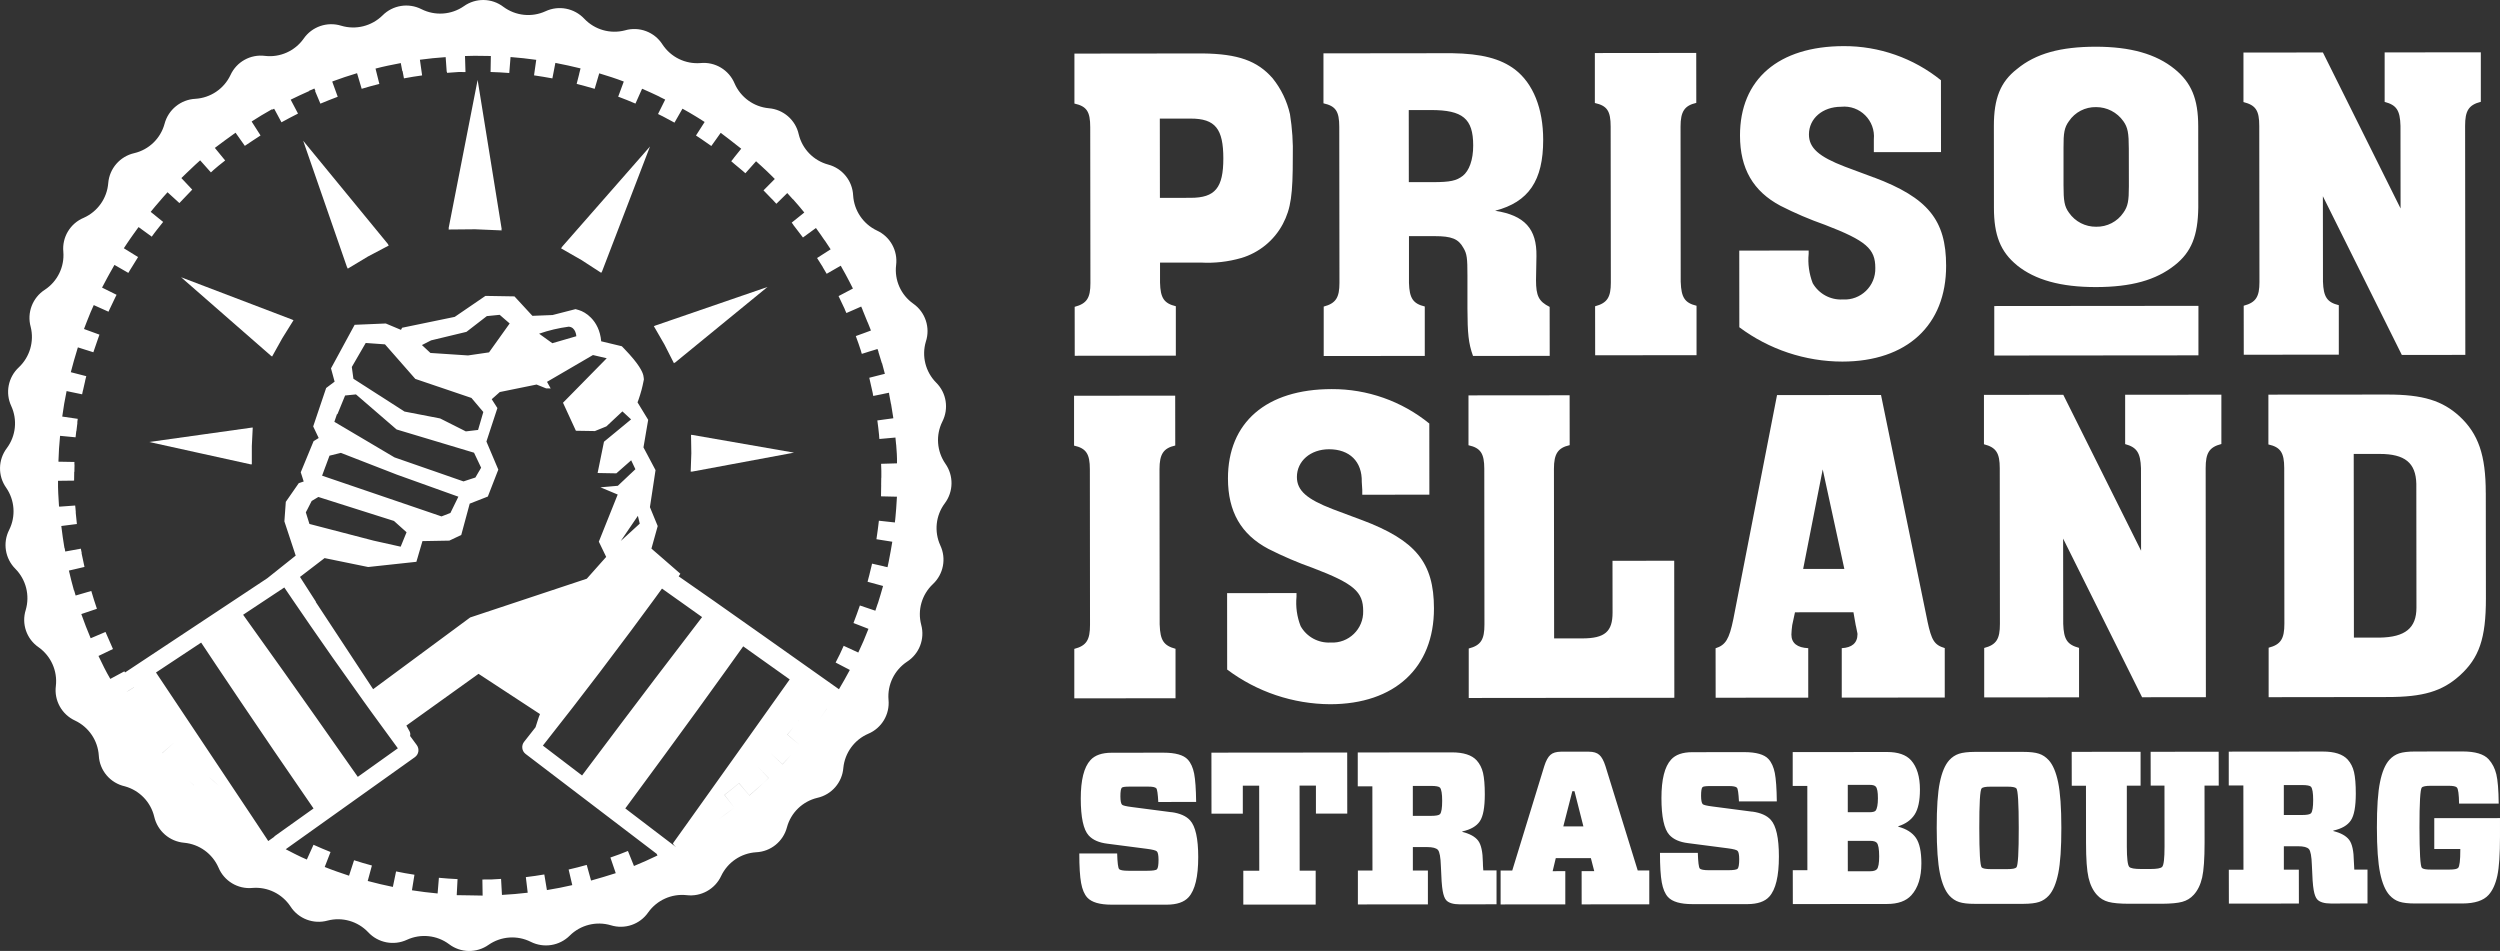<?xml version="1.0" encoding="UTF-8"?><svg id="Calque_1" xmlns="http://www.w3.org/2000/svg" viewBox="0 0 816.25 310.49"><rect x="0" y="0" width="816.25" height="310.49" fill="#333333" stroke="none"/><defs><style>.cls-1{fill:#fff;stroke-width:0px;}</style></defs><path class="cls-1" d="m382.49,265.19l-12.94-1.69c-1.89-.24-2.97-.5-3.22-.78-.34-.38-.51-1.28-.52-2.7,0-1.56.15-2.51.46-2.83.21-.24,1.04-.36,2.51-.36h6.05c1.46-.02,2.36.18,2.7.55.3.34.51,1.82.65,4.47l12.36-.02c-.05-4.21-.27-7.28-.65-9.25-.39-1.95-1.07-3.48-2.07-4.57-1.37-1.51-4.04-2.26-7.98-2.26l-16.88.02c-3.17,0-5.49.81-6.94,2.42-2.11,2.31-3.15,6.49-3.15,12.54,0,6.14.87,10.17,2.59,12.05,1.34,1.47,3.37,2.36,6.12,2.69l12.94,1.68c1.85.24,2.92.52,3.22.85.34.37.51,1.28.52,2.7,0,1.69-.17,2.74-.51,3.11-.3.33-1.35.5-3.16.5h-6.17c-1.67,0-2.68-.18-3.03-.56-.34-.37-.55-2.07-.64-5.1h-12.36c0,4.32.2,7.53.59,9.65.39,2.13,1.06,3.7,2.01,4.75,1.42,1.56,4.08,2.33,7.98,2.33h18.02c3.26-.02,5.63-.82,7.09-2.44,2.09-2.31,3.15-6.69,3.14-13.11,0-6.05-.9-10.04-2.65-11.97-1.28-1.42-3.31-2.31-6.05-2.69Zm13.04-19.44l.02,19.92h10.23s0-9.16,0-9.16h5.34s.03,27.78.03,27.78h-5.21s0,11.07,0,11.07l23.63-.02v-11.06s-5.23,0-5.23,0l-.03-27.78h5.34s0,9.14,0,9.14h10.23s-.02-19.94-.02-19.94l-44.36.04Zm88.77,38.47c-.1-1.13-.13-2.03-.14-2.69-.05-3.4-.56-5.76-1.55-7.06-.99-1.3-2.71-2.25-5.16-2.86v-.15c2.75-.61,4.66-1.72,5.73-3.34,1.08-1.61,1.6-4.51,1.61-8.72,0-3.07-.2-5.43-.58-7.05-.39-1.64-1.08-2.98-2.07-4.08-1.59-1.75-4.3-2.62-8.11-2.62l-30.72.03v11.05s4.77,0,4.77,0l.03,27.51h-4.76s0,11.06,0,11.06l22.86-.02v-11.06s-4.91,0-4.91,0v-7.65h4.63c1.81,0,2.98.31,3.55.92.55.61.88,2.38.97,5.31.13,3.93.32,6.61.59,8.08.26,1.46.64,2.48,1.15,3.04.82.9,2.3,1.34,4.45,1.35l11.98-.02v-11.06s-4.32,0-4.32,0Zm-14.13-18.41c-.34.38-1.33.57-2.96.57h-5.92s0-9.78,0-9.78h5.92c1.63,0,2.61.19,2.95.56.47.57.71,2.01.71,4.32,0,2.32-.23,3.76-.7,4.33Zm64.54,18.37l-10.54-34.08c-.56-1.74-1.22-2.96-2-3.64-.77-.69-1.91-1.03-3.41-1.03h-9.14c-1.5.02-2.65.35-3.42,1.05-.77.69-1.43,1.9-1.99,3.65l-10.46,34.1h-3.8s0,11.07,0,11.07l21.12-.02v-10.85s-4.13.01-4.13.01l1.02-4.26h11.46s1.1,4.25,1.1,4.25h-4.12s.01,10.85.01,10.85l22.08-.02v-11.06s-3.8,0-3.8,0Zm-24.29-14.36l2.95-11.49h.7s2.91,11.49,2.91,11.49h-6.56Zm258.26,14.12c-.08-1.13-.13-2.03-.14-2.69-.05-3.4-.56-5.76-1.55-7.05-.99-1.3-2.71-2.25-5.16-2.86v-.15c2.75-.61,4.66-1.72,5.73-3.34,1.08-1.61,1.6-4.51,1.61-8.72,0-3.07-.2-5.43-.58-7.05-.39-1.64-1.08-2.98-2.07-4.08-1.59-1.75-4.3-2.62-8.11-2.62l-30.72.03v11.05s4.77,0,4.77,0l.03,27.51h-4.78s.02,11.06.02,11.06l22.86-.02-.02-11.06h-4.89s0-7.65,0-7.65h4.63c1.81,0,2.98.31,3.55.92.55.61.88,2.38.97,5.31.13,3.93.32,6.62.59,8.08.25,1.46.64,2.48,1.15,3.04.82.9,2.3,1.34,4.45,1.35l11.97-.02v-11.06s-4.32,0-4.32,0Zm-14.13-18.41c-.34.38-1.32.57-2.96.57h-5.92s0-9.78,0-9.78h5.92c1.63,0,2.61.19,2.95.56.47.57.71,2.01.71,4.32,0,2.32-.23,3.76-.7,4.33Zm61.68,1.58l-21.44.02v10.06s8.5,0,8.5,0v.35c0,3.35-.23,5.29-.7,5.82-.34.38-1.31.56-2.89.56h-5.99c-1.63.01-2.62-.18-2.97-.56-.51-.57-.77-4.95-.78-13.19-.01-8.12.25-12.47.76-13.04.34-.38,1.33-.57,2.96-.57h5.66c1.55-.01,2.5.18,2.84.56.43.48.66,2.22.71,5.25h12.94c-.05-4.45-.31-7.64-.78-9.59-.47-1.93-1.31-3.56-2.51-4.88-1.55-1.7-4.38-2.54-8.5-2.55l-15.52.02c-2.27,0-4.01.21-5.21.61s-2.26,1.1-3.16,2.09c-1.37,1.51-2.4,3.94-3.07,7.27-.69,3.34-1.03,8.29-1.02,14.85,0,6.57.36,11.52,1.05,14.86.69,3.33,1.72,5.75,3.09,7.25.91,1,1.96,1.7,3.15,2.09,1.21.41,2.94.6,5.22.6h15.45c4-.02,6.84-.94,8.5-2.79,1.33-1.47,2.28-3.57,2.87-6.31.58-2.75.86-6.99.86-12.76v-6.03Zm-91.84-21.67l-22.21.02.02,11.05h4.5s.02,19.92.02,19.92c0,3.82-.25,6.02-.77,6.59-.43.48-1.71.71-3.86.71h-3.03c-2.15,0-3.44-.23-3.86-.7-.52-.57-.78-2.76-.79-6.59v-19.92s4.49,0,4.49,0v-11.06s-22.49.02-22.49.02l.02,11.06h4.64s.02,18.63.02,18.63c0,5.25.27,9.05.81,11.38.54,2.33,1.46,4.21,2.75,5.63,1.03,1.14,2.29,1.9,3.8,2.3,1.5.4,3.71.59,6.64.6h10.75c2.92-.02,5.13-.21,6.63-.62,1.51-.41,2.77-1.17,3.8-2.32,1.29-1.41,2.2-3.29,2.74-5.64.52-2.33.79-6.12.79-11.37l-.02-18.64h4.64s-.02-11.06-.02-11.06Zm-152.31,19.57l-12.94-1.69c-1.89-.24-2.97-.5-3.22-.78-.34-.38-.51-1.28-.52-2.7,0-1.56.15-2.51.46-2.83.21-.24,1.04-.36,2.51-.36h6.05c1.46-.02,2.36.18,2.7.55.3.34.51,1.82.65,4.47l12.36-.02c-.05-4.21-.27-7.28-.65-9.25-.39-1.95-1.07-3.48-2.07-4.57-1.37-1.51-4.04-2.26-7.98-2.26l-16.88.02c-3.17,0-5.49.81-6.94,2.42-2.11,2.31-3.15,6.49-3.15,12.54,0,6.14.87,10.17,2.59,12.05,1.34,1.47,3.37,2.36,6.12,2.69l12.94,1.68c1.85.24,2.92.52,3.22.85.34.37.51,1.28.52,2.7,0,1.69-.17,2.74-.51,3.11-.3.33-1.35.5-3.16.5h-6.17c-1.67,0-2.68-.18-3.03-.56-.34-.37-.55-2.07-.64-5.1h-12.36c0,4.32.2,7.53.59,9.65.39,2.13,1.06,3.7,2.01,4.75,1.42,1.56,4.08,2.33,7.98,2.33h18.02c3.26-.02,5.63-.82,7.09-2.44,2.09-2.31,3.15-6.69,3.14-13.11,0-6.05-.9-10.04-2.65-11.97-1.28-1.42-3.31-2.31-6.05-2.69Zm47.71,4.91v-.15c2.4-.76,4.18-2.03,5.34-3.82,1.16-1.8,1.73-4.52,1.73-8.16,0-4.21-.97-7.39-2.91-9.57-1.64-1.79-4.23-2.69-7.79-2.69l-30.84.03v11.05s4.77,0,4.77,0l.02,27.51h-4.77s.02,11.06.02,11.06l30.77-.03c3.57,0,6.2-.95,7.92-2.84,2.19-2.41,3.28-5.89,3.28-10.42,0-3.83-.6-6.6-1.78-8.32-1.19-1.72-3.11-2.94-5.76-3.65Zm-16.5-13.66h7.15c.98-.01,1.64.18,1.99.56.48.51.72,1.79.71,3.83,0,2.02-.26,3.37-.76,4.04-.3.33-.95.49-1.93.5h-7.15s0-8.92,0-8.92Zm9.49,27.56c-.39.42-1.1.63-2.13.64h-7.34s-.01-9.92-.01-9.92h7.35c1.02,0,1.73.21,2.12.63.51.57.77,2.03.78,4.4,0,2.26-.25,3.69-.77,4.26Zm56.11-35.64c-.91-1-1.96-1.7-3.15-2.09-1.21-.41-2.94-.6-5.22-.6h-15.72c-2.27.01-4.01.22-5.21.62-1.2.4-2.26,1.1-3.16,2.09-1.37,1.51-2.4,3.94-3.08,7.27-.69,3.34-1.02,8.29-1.01,14.85,0,6.57.36,11.53,1.05,14.85.69,3.33,1.72,5.75,3.09,7.26.91.99,1.96,1.69,3.15,2.08,1.21.41,2.94.61,5.22.6h15.72c2.27-.01,4.01-.22,5.21-.62,1.2-.4,2.26-1.1,3.16-2.09,1.37-1.51,2.4-3.94,3.08-7.27.68-3.34,1.02-8.29,1.01-14.85,0-6.57-.36-11.52-1.05-14.86-.69-3.33-1.72-5.75-3.09-7.25Zm-10.53,35.02c-.34.38-1.33.57-2.96.57h-5.41c-1.63,0-2.62-.19-2.97-.56-.51-.57-.78-4.86-.78-12.9-.01-8.03.24-12.33.76-12.9.34-.38,1.33-.57,2.96-.56h5.41c1.63-.02,2.61.18,2.97.55.51.57.78,4.86.78,12.9.01,8.03-.24,12.33-.76,12.9Z"/><path class="cls-1" d="m405.22,84.26c5.85-1.74,10.77-5.73,13.63-11.13,2.65-5.05,3.26-9.62,3.25-21.92.13-4.66-.19-9.31-.92-13.92-.96-4.28-2.9-8.28-5.64-11.7-5.02-5.78-11.41-7.99-22.8-8.14l-41.94.05v16.31c3.98.9,5.16,2.56,5.16,7.71l.06,50.93c0,4.76-1.12,6.67-5.14,7.73l.02,15.98,33.01-.03v-16.14c-3.85-.93-5.04-2.69-5.16-7.71v-6.53s13.31-.02,13.31-.02c4.45.25,8.9-.25,13.17-1.48Zm-26.51-19.66l-.03-25.88h10.05c8.11-.02,10.68,3.4,10.69,13,0,9.61-2.67,12.86-10.66,12.87l-10.05.02Zm65.91,105.19l-9.47-3.55c-8.46-3.26-11.71-6.06-11.71-10.51,0-5.17,4.41-9.04,10.49-9.05,6.69,0,10.84,3.99,10.69,10.67l.16,2.57v1.61s21.91-.02,21.91-.02l-.02-23.23c-9-7.32-20.26-11.29-31.88-11.24-21.31.02-33.89,10.86-33.86,29.21.01,10.84,4.3,18.25,13.19,22.96,4.7,2.38,9.54,4.46,14.51,6.22,13.49,5.14,16.45,7.82,16.45,14.05.17,5.89-4.76,10.66-10.64,10.31-4.02.21-7.81-1.85-9.78-5.35-1.2-3.05-1.66-6.35-1.35-9.62v-1.18s-22.66.02-22.66.02l.02,24.95c9.71,7.28,21.5,11.25,33.64,11.32,21.05-.03,33.9-11.89,33.88-31.29-.02-14.98-5.94-22.23-23.57-28.86Zm-65.99,34.2l-.05-50.81c0-4.91,1.28-6.85,5.14-7.72l-.02-16.28-33.02.03v16.28c3.95.88,5.16,2.7,5.16,7.71l.05,50.81c.01,4.89-1.14,6.82-5.13,7.85v16.15s33.05-.03,33.05-.03v-16.15c-3.82-1.03-5.01-2.71-5.17-7.85Zm279.96-117.33c5.9,4.72,14.21,7.08,25.74,7.07,11.53-.02,19.54-2.24,25.72-7.13,5.48-4.31,7.56-9.66,7.69-18.82l-.02-26.62c-.01-8.9-2.26-14.23-7.74-18.65-6.02-4.88-14.36-7.26-25.73-7.26-11.36.02-19.52,2.16-25.72,7.3-5.34,4.15-7.55,9.49-7.53,18.66l.02,26.63c0,8.88,2.09,14.36,7.58,18.81Zm16.91-47.08c1.97-2.95,5.31-4.68,8.87-4.61,3.54-.01,6.86,1.7,8.9,4.59,1.47,2.06,1.78,3.89,1.79,9.03l.02,12.25c0,4.73-.31,6.52-1.79,8.6-1.98,2.94-5.34,4.66-8.88,4.59-3.54.05-6.86-1.66-8.88-4.57-1.51-2.07-1.79-3.88-1.79-9.02v-12.13c-.03-4.89.26-6.66,1.75-8.72Zm-24.36,76.5l66.65-.06v-16.16s-66.66.06-66.66.06v16.16Zm-145.16.11l-.02-15.99c-3.55-1.78-4.45-3.58-4.45-8.73l.14-7.84c.15-8.9-3.85-13.33-13.5-14.82,10.97-2.86,15.71-9.83,15.7-23.17,0-10.21-3.27-18.37-9.2-22.94-4.73-3.58-10.96-5.18-20.58-5.33l-41.96.05v16.31c3.98.9,5.16,2.56,5.16,7.71l.06,50.93c0,4.76-1.15,6.67-5.14,7.73v16.14s33-.03,33-.03v-16.14c-3.82-.92-5.02-2.7-5.16-7.71v-15.26s8.42,0,8.42,0c5.48,0,7.72.88,9.34,3.82,1.18,1.93,1.33,3.43,1.33,9.06v10.81c.03,8.02.32,11.29,1.82,15.43l25.05-.03Zm-28.38-58.78c-2.05,1.61-4.15,2.06-9.76,2.06h-7.86s-.02-23.54-.02-23.54h7.24c10.37-.01,13.79,2.79,13.8,11.53.02,4.8-1.35,8.32-3.4,9.96Zm48.88,125.69l.02,16.89c.01,6.23-2.5,8.44-9.9,8.45h-9.18s-.06-55.38-.06-55.38c0-4.91,1.31-6.85,5.14-7.72l-.02-16.28-33.02.03v16.28c3.97.88,5.16,2.7,5.16,7.71l.05,50.81c.01,4.89-1.13,6.82-5.13,7.85v16.15s67.13-.07,67.13-.07l-.04-44.74-20.14.02Zm237.13-83.46c-3.81-.93-5-2.7-5.16-7.71l-.03-27.86,25.78,51.82,20.73-.02-.07-74.79c-.01-4.89,1.16-6.83,5.13-7.84v-16.16s-31.4.03-31.4.03v16.16c3.85,1.02,5.03,2.69,5.17,7.83l.03,26.96-25.36-50.93-25.94.03v16.16c3.98,1.02,5.17,2.69,5.16,7.84l.06,50.93c0,4.76-1.12,6.67-5.14,7.73l.02,16,31.03-.03v-16.14Zm47.99,61.27c0-12.3-2.39-19.27-8.61-25.03-5.54-5.03-11.85-7.08-23.55-7.06l-38.81.03v16.26c3.97.88,5.16,2.7,5.17,7.7l.05,50.82c0,4.89-1.14,6.82-5.14,7.85v16.15s38.84-.05,38.84-.05c11.55,0,17.79-1.84,23.53-6.99,6.38-5.76,8.58-12.14,8.57-25.2l-.04-34.49Zm-34.6,47.27h-8.45s-.06-59.97-.06-59.97h8.45c8.28-.01,11.83,2.94,11.99,9.76l.04,40.44c0,6.66-3.69,9.63-11.97,9.77Zm-83.14-79.29v16.11c3.82,1.03,5,2.84,5.17,7.85l.03,26.96-25.4-50.91-25.9.03v16.12c3.98,1.02,5.16,2.84,5.16,7.85l.05,50.81c.01,4.89-1.14,6.82-5.13,7.85v16.15s30.97-.03,30.97-.03v-16.15c-3.82-1.03-5.01-2.71-5.17-7.85l-.03-27.83,25.78,51.8,20.83-.02-.07-74.8c0-4.89,1.13-6.83,5.13-7.86v-16.11s-31.42.03-31.42.03Zm-145.11-36.76l-.05-50.81c0-4.9,1.28-6.84,5.14-7.73l-.02-16.31-33.1.04v16.31c3.98.9,5.16,2.56,5.16,7.71l.06,50.93c0,4.76-1.15,6.67-5.14,7.73l.02,16,33.1-.03v-16.14c-3.81-.91-4.99-2.68-5.16-7.71Zm63.08-34.18l-9.5-3.54c-8.44-3.25-11.71-6.08-11.71-10.51,0-5.2,4.44-9.04,10.51-9.04,6.12-.63,11.27,4.51,10.68,10.64v4.18s21.93-.02,21.93-.02l-.02-23.46c-8.98-7.24-20.18-11.18-31.72-11.14-21.33.02-33.91,10.84-33.89,29.21.01,10.79,4.31,18.2,13.23,22.93,4.68,2.39,9.54,4.46,14.51,6.21,13.48,5.18,16.44,7.84,16.44,14.06.18,5.91-4.77,10.68-10.65,10.31-4.01.22-7.8-1.85-9.79-5.32-1.17-3.05-1.64-6.35-1.32-9.62v-1.04s-22.66.02-22.66.02l.02,25.03c9.72,7.25,21.51,11.19,33.64,11.21,21.05-.02,33.9-11.86,33.88-31.28,0-14.95-5.95-22.2-23.57-28.85Zm17.49,144.89l-15.17-73.88-33.95.04-14.27,73.17c-1.34,6.52-2.52,8.45-5.79,9.49l.02,16.15,30.23-.03v-16.15c-3.57-.16-5.5-1.62-5.5-4.46.04-1.02.13-2.06.27-3.08l.9-4.17,19.09-.02.73,4.17.14.6c.31,1.78.44,1.9.45,2.37,0,2.96-1.87,4.42-5.14,4.59v16.15s33.63-.04,33.63-.04v-16.14c-3.43-1.03-4.31-2.53-5.65-8.75Zm-40.59-17.07l6.39-32.51,7.06,32.5h-13.45Z"/><path class="cls-1" d="m308.67,151.4c-2.82-4.08-3.19-9.34-.99-13.75,2.16-4.25,1.35-9.39-2.03-12.73-3.48-3.52-4.77-8.65-3.36-13.38,1.51-4.58-.16-9.63-4.11-12.39-4.03-2.85-6.19-7.67-5.6-12.58.6-4.74-1.94-9.33-6.29-11.31-4.47-2.13-7.43-6.51-7.74-11.46-.22-4.78-3.53-8.85-8.15-10.07-4.78-1.29-8.47-5.08-9.62-9.9-1.03-4.66-5.01-8.11-9.77-8.49-4.93-.46-9.2-3.57-11.17-8.1-1.85-4.41-6.35-7.11-11.1-6.65-4.95.4-9.69-1.92-12.43-6.05-2.6-4.11-7.61-5.99-12.28-4.62-4.78,1.24-9.86-.21-13.26-3.8-3.26-3.46-8.35-4.46-12.65-2.45-4.5,2.07-9.76,1.51-13.75-1.43-3.79-2.91-9.04-2.99-12.93-.21-4.09,2.84-9.39,3.19-13.82.97-4.25-2.16-9.38-1.33-12.73,2.04-3.55,3.49-8.71,4.79-13.48,3.36-4.57-1.42-9.54.28-12.27,4.22-2.85,4.03-7.69,6.2-12.59,5.63-4.75-.62-9.33,1.93-11.31,6.28-2.13,4.48-6.5,7.42-11.44,7.73-4.77.23-8.85,3.54-10.07,8.16-1.29,4.77-5.09,8.45-9.89,9.58-4.68,1.06-8.11,5.03-8.5,9.79-.39,4.96-3.47,9.3-8,11.32-4.42,1.84-7.12,6.35-6.66,11.11.4,4.92-1.92,9.67-6.04,12.38-4.03,2.59-5.9,7.52-4.62,12.12,1.19,4.77-.29,9.83-3.87,13.21-3.49,3.23-4.49,8.35-2.47,12.65,2.06,4.49,1.5,9.75-1.43,13.71-2.91,3.82-3,9.07-.22,12.97,2.8,4.06,3.17,9.34.96,13.75-2.16,4.23-1.32,9.38,2.05,12.73,3.46,3.52,4.75,8.63,3.37,13.38-1.45,4.55.26,9.52,4.21,12.22,4.03,2.87,6.18,7.7,5.62,12.61-.62,4.75,1.94,9.34,6.29,11.33,4.46,2.12,7.42,6.5,7.73,11.42.25,4.88,3.74,8.98,8.53,10.04,4.76,1.32,8.43,5.12,9.57,9.93,1.07,4.66,5.03,8.09,9.79,8.49,4.93.46,9.2,3.57,11.19,8.1,1.83,4.4,6.33,7.11,11.08,6.65,4.93-.41,9.69,1.92,12.42,6.04,2.59,4.03,7.5,5.89,12.11,4.62,4.78-1.25,9.86.21,13.26,3.8,3.23,3.48,8.35,4.47,12.65,2.47,4.49-2.07,9.76-1.53,13.73,1.41,3.8,2.91,9.06,2.99,12.95.22,4.07-2.81,9.35-3.18,13.76-.96,4.26,2.13,9.39,1.3,12.74-2.05,3.52-3.48,8.64-4.76,13.37-3.37,4.57,1.43,9.53-.27,12.24-4.21,2.84-3.98,7.61-6.13,12.48-5.62,4.73.6,9.32-1.95,11.33-6.27,2.12-4.46,6.48-7.42,11.42-7.73,4.77-.21,8.85-3.53,10.06-8.16,1.3-4.78,5.1-8.46,9.93-9.61,4.67-1.04,8.12-5.03,8.48-9.8.49-4.88,3.58-9.15,8.11-11.11,4.41-1.84,7.09-6.34,6.64-11.1-.41-4.92,1.91-9.68,6.02-12.42,4.03-2.57,5.91-7.46,4.65-12.08-1.26-4.79.21-9.87,3.81-13.26,3.47-3.25,4.45-8.36,2.43-12.65-2.05-4.5-1.51-9.75,1.45-13.72,2.87-3.81,2.95-9.05.21-12.95ZM41.2,226.01l.88-.59,1.57-.97s-.02-.03-.03-.05l.04-.02s.03.05.04.07l-2.5,1.56Zm11.79,19.87l-.02-.02,3.96-3.47-3.94,3.49Zm10.34,10.52c-.51-.47-1.02-.95-1.53-1.43.51.47,1.02.95,1.54,1.42h-.01Zm4.75-2.81c1.09.95,2.2,1.87,3.32,2.9-1.12-.94-2.23-1.91-3.32-2.9Zm13.64,16.98c1.18.75,2.37,1.5,3.57,2.22-1.2-.71-2.39-1.46-3.57-2.22Zm8.04,2.49l-2.18,1.54-.05-.08h-.01l-.39-.63s0,0,0,0c0,0-.01,0-.01-.01-1.71-2.59-3.39-5.12-5.03-7.59-.72-1.08-1.44-2.15-2.14-3.21-5.95-8.94-11.33-17.01-15.88-23.82-6.07-9.08-10.65-15.94-13.14-19.69l14.75-9.76c2.14,3.22,6.63,9.98,12.82,19.15,6.39,9.49,14.59,21.56,23.87,35l-12.93,9.22.33-.11Zm53.23-146.84h.01l9.96,3.38.97.33,3.87,4.58v.02l-.85,2.92-.78,2.66-.08.27h-.01l-.37.04-3.61.43h-.01s-1.63-.83-1.63-.83h-.01l-6.75-3.4h-.01l-11.62-2.25-8.16-5.25h-.02l-5.13-3.3h-.01l-3.36-2.16-.52-3.84h0s2.34-4.05,2.34-4.05l2.11-3.64.09-.15,2.76.2h.05l3.48.25,3.1,3.53,6.8,7.75,7.39,2.51Zm-5.23-13.56l.43-.22,2.56-1.31,11.55-2.78,6.65-5.14.25-.03h.05l3.9-.39.54.47,2.72,2.35-5.15,7.21-1.59,2.23-6.86,1-12.27-.81-2.78-2.58Zm-21.54,16.11l.27.23,12.36,10.67.64.55,7.96,2.39,17.32,5.2,2.32,4.89h0s-.01.02-.01.02l-.63,1.09h-.01l-1.22,2.1-.76.25h-.02l-.77.25-2.33.77-3.22-1.12-7.19-2.51h-.02l-12.1-4.21-11.94-7.07h-.01l-4.86-2.88h-.01l-2.82-1.67h0s.07-.17.07-.17v-.03s.8-2.34.8-2.34l.13.08,2.51-6.13,1.63-.17h.05l1.87-.19Zm-4.93,19.09l13.97,5.43h.01l4.31,1.68,2.29.82,17.78,6.38h.01l-2.54,5.19-.06.13h-.01l-.63.24-2.27.88h0s-4-1.37-4-1.37l-18.06-6.16-16.81-5.73-.12-.04h0s.86-2.33.86-2.33l.23-.63h.01l1.32-3.57,3.72-.92Zm7.24,19.03h.01l6.4,2.03h.01l3.68,1.17,4.11,3.69-1.92,4.71h-.01l-8.83-1.97-20.95-5.45-.8-2.56-.38-1.22.36-.7h.01l1.54-3.02,2.18-1.31,14.59,4.63Zm-12.55,15.33l14.22,2.91,15.75-1.7.3-1.04h.01l.44-1.52,1.23-4.2,8.78-.16,3.89-1.84,1.43-5.3.52-1.92.81-3.01,5.92-2.32,2.27-5.84.92-2.37h.01l.22-.58-3.88-9.17.39-1.19.91-2.79,2.28-6.94-1.85-2.9.67-.6h.01l1.95-1.74,6.57-1.34,5.44-1.11,3.11,1.25,1.5.03-1.2-2.16,13.15-7.67,1.85-1.08,4.5,1.05-.13.13-9.7,9.87-3.11,3.16-1.34,1.36,4.21,9.15,6.21.1,3.74-1.52,5.24-4.9,2.83,2.61-4.76,3.93-3.33,2.74-.76.63-2.08,10.21,6.12.11,4.84-4.26,1.38,2.91-1.5,1.42h-.01l-2.48,2.35h-.01l-1.73,1.64-5.68.5,5.63,2.36-2.7,6.74-.77,1.92-2.69,6.73,2.4,4.97-.04.05-1.34,1.5-4.95,5.57-18.72,6.22-19.35,6.43-31.69,23.42-15.14-23.01-3.6-5.47.07-.05-1.6-2.49-3.61-5.63,8.03-6.15Zm70.04-73.27c3.15-1.1,6.38-1.85,9.66-2.29,2.36.15,2.49,3.12,2.49,3.12l-7.84,2.28-4.31-3.11Zm26.66,67.68l4.33-6.36,1.26-1.85.45,1.88.16.67-6.2,5.66Zm10.79,19.21c1.09-1.48,1.98-2.72,2.67-3.67l5.34,3.8h.01l7.74,5.51c-2.42,3.15-7.73,10.07-15.31,20.04-6.44,8.49-14.53,19.19-23.88,31.67l-12.79-9.75c6.79-8.58,13.07-16.71,18.55-23.92,7.71-10.14,13.86-18.46,17.67-23.68Zm-104.85,18.89c3.02,4.31,6.37,9.02,9.96,14.03.87,1.21,1.75,2.43,2.64,3.67,2.77,3.83,5.67,7.81,8.68,11.89l-.26.18-1.84,1.31-10.98,7.83c-9.7-13.87-17.99-25.61-24.39-34.64-6.4-9.01-10.9-15.3-13.05-18.28l10.43-6.91,1.38-.91,1.64-1.09c.09.13.18.27.27.41.13.19.26.38.4.59.23.34.47.69.73,1.07.05.07.1.14.14.21.17.24.34.49.51.74.14.21.29.43.44.66,3.96,5.81,8.17,11.93,13.3,19.24Zm98.37,68.02l-1.97-4.91c-1.88.78-3.8,1.49-5.72,2.14l1.74,5.11c-2.66.84-5.33,1.66-8.05,2.41h-.01l-1.41-5.11c-1.94.56-3.93,1.05-5.91,1.51l1.19,5.09c-2.74.65-5.51,1.16-8.28,1.62l-.85-5.1c-2.02.35-4.03.63-6.03.87l.61,5.09c-2.79.33-5.58.57-8.41.72l-.29-5.23c-2.05.17-4.07.24-6.1.2l.08,5.25c-1.36-.03-2.37-.04-3.89-.07-1.53-.01-3.05-.04-4.57-.07l.27-5.24c-2.04-.09-4.08-.24-6.09-.43l-.42,5.12c-2.8-.26-5.62-.61-8.38-1.04l.82-5.08c-1.99-.3-4.03-.67-6-1.08l-1.05,5.06c-2.78-.57-5.5-1.21-8.21-1.94l1.37-5.05c-1.92-.52-3.89-1.08-5.83-1.72l-1.64,5.05c-2.67-.89-5.41-1.82-7.94-2.85l1.9-4.89c-1.83-.75-3.72-1.51-5.56-2.36l-2.18,4.82c-1.15-.48-2.3-1.02-3.45-1.6-.29-.14-.57-.28-.86-.43-.86-.44-1.72-.89-2.58-1.33.01-.01.02-.02.02-.02l42.14-30.04c.61-.44,1.02-1.1,1.14-1.84.11-.74-.07-1.5-.51-2.1-.76-1.02-1.45-1.98-2.19-2.98.12-.5.09-1.03-.17-1.51-.34-.64-.69-1.25-1.04-1.89l23.56-16.89,20.06,13.14c-.59,1.39-.95,2.87-1.45,4.3-1.25,1.59-2.45,3.13-3.74,4.76-.46.58-.67,1.33-.58,2.07.08.75.48,1.43,1.08,1.89l42.79,32.61.26.54c-2.56,1.24-5.11,2.38-7.67,3.43Zm18.56-15.56c-.18.25-.35.49-.53.74-1.72,2.41-3.49,4.89-5.3,7.42l.32.6.51.38s-.05.04-.08.05l-.34-.26-.62-.47-3.64-2.77-.7-.54-.06-.04-10.95-8.35c9.12-12.33,17.26-23.48,23.79-32.46,7.13-9.85,12.32-17.1,14.71-20.46l15.18,10.8c-2.36,3.32-7.5,10.56-14.59,20.53-5.03,7.05-11.02,15.46-17.7,24.83Zm19.12-7.47l-3.39-4c-1.56,1.34-3.15,2.6-4.71,3.82l3.18,4.16c-1.66,1.3-3.36,2.54-5.09,3.75,1.73-1.22,3.42-2.47,5.09-3.75l-3.2-4.14.02-.02-.02-.02c1.56-1.21,3.17-2.48,4.74-3.83l3.37,4c1.6-1.36,3.19-2.75,4.74-4.19-1.54,1.45-3.11,2.85-4.73,4.22Zm6.27-5.67c-.51.49-1.01.97-1.53,1.45.51-.49,1.02-.97,1.52-1.46l-3.57-3.8,3.59,3.79s-.01.01-.02.01h.01Zm4.56-4.51l-.02-.02s0,.01-.01.02l-3.82-3.62h0s3.83,3.6,3.83,3.6c.94-.99,1.87-2,2.77-3.01-.91,1.03-1.82,2.04-2.75,3.03Zm1.58-9.67l.02-.02-.02-.02c.65-.76,1.29-1.54,1.93-2.33-.63.79-1.27,1.58-1.91,2.35l3.98,3.38-4-3.36Zm3.42-4.31c.12-.16.23-.31.35-.47h.01c-.12.16-.24.31-.36.47Zm7.05-.66c.81-1.16,1.6-2.32,2.38-3.49h.01c-.78,1.17-1.57,2.33-2.39,3.49Zm25.37-83.62l-5.24.15c.09,1.49.09,3.01.08,4.54h-.03c-.01.52-.01,1.03-.02,1.54-.01.28-.01.56-.01.84h.01c-.02,1.25-.04,2.47-.06,3.71h.35s4.85.11,4.85.11v.02c-.02.39-.04.77-.07,1.15-.05.89-.1,1.77-.17,2.65-.02.28-.04.56-.07.84-.03.56-.08,1.11-.14,1.66-.03.42-.07.84-.12,1.26h-.01c-.03.28-.06.55-.09.83l-5.22-.57c-.06.53-.12,1.05-.19,1.58-.01.08-.02.17-.03.25-.02.23-.05.47-.09.7,0,.08-.02.16-.03.24-.01.09-.02.17-.03.25-.13,1.01-.27,2.02-.43,3.02l5.18.82c-.09.55-.18,1.09-.28,1.64-.07.46-.16.93-.24,1.4-.21,1.17-.42,2.33-.66,3.49-.1.51-.21,1.01-.32,1.51,0,.03-.01.05-.02.08v.02l-.03.15s-.01.02-.01.02l-1.32-.29h.12l-3.85-.87c-.06.27-.12.54-.18.81-.01.04-.02.08-.03.12-.02.08-.04.15-.06.23,0,.02,0,.03-.01.05-.14.63-.29,1.26-.46,1.88-.04.19-.08.37-.13.56-.07.27-.14.54-.21.8,0,.02,0,.04-.02.06-.11.47-.24.94-.36,1.41l5.04,1.37v.02h0s.01.01.01.01c-.54,1.9-1.1,3.85-1.7,5.71h-.03c-.26.78-.52,1.56-.78,2.34l-5.05-1.71c-.66,1.92-1.36,3.83-2.09,5.73l4.89,1.9c-1.03,2.71-2.13,5.23-3.32,7.74l-4.77-2.2c-.78,1.84-1.68,3.65-2.63,5.46l4.64,2.42c-.57,1.07-1.15,2.12-1.74,3.17-.59,1.04-1.2,2.08-1.81,3.13-19.09-13.51-32.05-22.68-40.87-28.87-5.06-3.56-8.76-6.13-11.46-7.99l.55-.85-4.13-3.59-1.78-1.55-3.54-3.07,2.05-7.36-.56-1.36-.8-1.94-1.18-2.88,1.28-8.43.36-2.39.19-1.26-3.94-7.43.39-2.25.47-2.79.68-3.95-3.48-5.71c.11-.28.21-.57.32-.85.37-1.06.7-2.13.99-3.2.25-.95.47-1.9.65-2.86l.12-.6-.07-.61c-.07-.68-.25-2.28-3.29-5.99-.8-.97-1.79-2.08-3.02-3.36l-.36-.37-.46-.48-6.74-1.62c-.3-3.53-1.7-6.02-3.32-7.68-1.34-1.38-2.84-2.17-3.97-2.51l-1.09-.31-7.51,1.93-6.57.26-3.53-3.83-2.33-2.52-9.48-.16-3.55,2.43-5.84,3.99-.63.43-17.18,3.55-.37.69-4.97-2.08-10.16.43-3.25,5.98-1.97,3.64-2.5,4.6,1.18,4.34-1.39,1.04-1.37,1.03-.73,2.15-3.5,10.38v.03s1.34,2.82,1.34,2.82l.45.95-1.67,1.03-3.64,8.83-.55,1.33.34,1.05.62,1.96-1.61.54-4.23,6.1-.19,2.63-.14,1.92-.13,1.83,3.3,9.99.39,1.19-.41.32-8.87,7.07-7.33,4.86-39.11,25.9c-.07-.12-.15-.24-.22-.37l-4.59,2.47c-1.4-2.38-2.65-4.93-3.86-7.49l4.73-2.27c-.83-1.84-1.65-3.7-2.44-5.57l-4.84,2.06c-1.09-2.61-2.12-5.22-3.06-7.9l5.1-1.72c-.66-1.97-1.3-3.91-1.84-5.82l-5.11,1.49c-.17-.56-.34-1.13-.5-1.7h-.06c-.6-2.14-1.14-4.28-1.64-6.45l1.78-.41.77-.18,2.54-.6c-.35-1.5-.66-3.02-.96-4.51h.06c-.1-.48-.2-.97-.29-1.45l-5.09.93c-.07-.36-.13-.73-.19-1.09-.06-.32-.12-.65-.17-.97.05.33.1.65.16.97h-.06c-.4-2.39-.74-4.82-1.03-7.25h.04s.63-.08.63-.08l4.42-.56c-.14-1.26-.27-2.54-.39-3.8h.04c-.06-.65-.12-1.3-.17-1.94h-.02c0-.1-.01-.2-.01-.3h-.01l-5.21.38s-.01-.11-.01-.16h-.06c-.17-2.76-.37-5.49-.32-8.29h.17l5.08-.06c.02-.97.03-1.92.04-2.89h.06c0-.31.01-.61.01-.92l.03-1.47h-.05c0-.28.01-.54.02-.81l-5.2-.09h-.03c.08-2.84.26-5.65.54-8.44h.05l5.01.48c.07-.67.15-1.34.23-2.01h.04c.1-.93.21-1.87.34-2.8h-.06c.06-.4.1-.81.16-1.22l-1.55-.23-3.51-.51c.37-2.81.85-5.56,1.42-8.32h.04s0,0,0,0l1.94.41,3.09.64c.08-.4.16-.79.25-1.2h.02c.23-1.08.48-2.15.73-3.21h-.02c.13-.51.26-1.01.38-1.51l-5.05-1.3h0c.32-1.26.66-2.51,1.01-3.75.33-1.17.67-2.33,1.03-3.47,0-.01,0-.02,0-.03.09-.29.18-.58.27-.86l2.82.9h.03l2.19.7s.02-.02.02-.03c.06-.2.13-.42.21-.62.4-1.22.82-2.45,1.26-3.66.16-.48.33-.96.51-1.44l-5.04-1.84h-.01c.2-.53.41-1.07.61-1.6.2-.54.41-1.07.63-1.6.61-1.56,1.25-3.11,1.95-4.61l3.38,1.52,1.43.64c.05-.12.11-.24.17-.36.03-.08.07-.17.1-.25h.01c.62-1.36,1.26-2.71,1.93-4.05.14-.29.28-.57.43-.86l-4.74-2.35h0c.51-1.03,1.04-2.02,1.59-3,.22-.42.45-.84.69-1.26.04-.07.08-.14.12-.22.28-.49.56-.99.84-1.49.27-.48.54-.95.81-1.44l2.59,1.49,1.94,1.12c.21-.36.43-.72.64-1.08h.01c.81-1.37,1.66-2.74,2.53-4.09l-.68-.42-3.96-2.45h-.01c.34-.54.7-1.07,1.05-1.59.35-.53.71-1.05,1.07-1.57.36-.53.72-1.05,1.1-1.56.28-.41.57-.82.88-1.22.07-.11.15-.22.23-.32.16-.22.33-.44.49-.66l.93.68,3.37,2.45c.28-.39.56-.78.86-1.18.3-.39.6-.79.91-1.18.64-.82,1.3-1.64,1.95-2.45l-4.07-3.29c.44-.54.89-1.09,1.34-1.63.9-1.08,1.82-2.15,2.75-3.2.47-.53.94-1.05,1.41-1.57l3.87,3.53c1.36-1.46,2.79-2.95,4.2-4.39l-.08-.08-3.47-3.69c.6-.59,1.2-1.18,1.81-1.76.88-.86,1.77-1.7,2.67-2.53.55-.51,1.09-1.01,1.65-1.5l1.24,1.4-1.23-1.4,3.5,3.94c.26-.24.52-.48.78-.71,0,0,0-.01,0-.01.53-.47,1.06-.93,1.61-1.37.27-.22.55-.44.82-.66.37-.3.73-.59,1.1-.87.11-.1.23-.19.34-.28l-3.36-4.1c2.18-1.63,4.44-3.33,6.76-4.96l3.03,4.29c1.75-1.16,3.43-2.31,5.13-3.39l-2.82-4.41s.01,0,.01-.01l-.09-.15c2.14-1.37,4.25-2.67,6.53-3.93h.33s0,.01.01.01c.15-.09.3-.17.46-.25l.14.27h.02l2.24,4.17c1.76-.97,3.58-1.93,5.39-2.84l-.08-.17-.09-.18-2.21-4.2c2.04-1,4.07-1.95,6.1-2.84h0s-.2-.01-.2-.01c.61-.26,1.23-.53,1.84-.79l.35.83h-.12l1.73,4.11c1.86-.79,3.78-1.53,5.66-2.25l-1.79-4.93s.06-.02.09-.04v-.05c2.62-.98,5.29-1.86,8.01-2.68l1.51,5.1c1.89-.57,3.84-1.12,5.77-1.59l.02.08h0l-.02-.08-1.25-5.01h0c1.35-.36,2.71-.68,4.09-.97,1.37-.3,2.76-.57,4.16-.83l.49,2.6h.09l.45,2.39c1.93-.37,3.95-.69,5.92-.96h0s.01-.01.01-.01l-.72-5.11c2.77-.39,5.6-.65,8.41-.85l.34,4.78h.08l.03.35c1.31-.1,2.62-.21,3.92-.28l2.09.03h.01l-.16-5.24c2.07-.11,4.13-.08,6.21-.04.76.01,1.5.03,2.23.03l-.09,5.22c2.01.06,4.08.17,6.1.33v-.07h.01l.41-5.14c2.8.22,5.59.51,8.39.91l-.62,4.37-.09.7c1.96.3,3.99.61,5.98.99l.31-1.59.67-3.47c2.75.53,5.5,1.13,8.22,1.8l-.46,1.81h0s.02,0,.02,0l-.83,3.24c1.96.5,3.93,1.06,5.88,1.62l1.49-5.06c2.71.82,5.48,1.7,8.01,2.68v.02s0,0,0,0l-1.74,4.71h-.02l-.07.2c1.92.72,3.82,1.47,5.65,2.27l2.16-4.84s.03.01.04.02v-.02c1.9.83,3.8,1.69,5.69,2.59h-.08c-.44-.22-.88-.42-1.32-.62.42.19.84.39,1.26.6.02,0,.03.01.05.02.64.31,1.27.62,1.91.94l-2.34,4.71c.4.2.8.4,1.2.6h.03c.49.25.98.51,1.47.78.02.01.03.02.05.03.02,0,.03,0,.05.03.42.21.83.43,1.25.66l1.32.72,2.61-4.56c1.47.8,2.92,1.65,4.36,2.53.33.2.66.4.99.61.48.3.96.6,1.43.91.15.09.31.19.46.29l-2.83,4.42c.6.4,1.21.8,1.81,1.2,1.08.73,2.16,1.47,3.2,2.22l1.53-2.14,1.53-2.16c.99.74,1.97,1.49,2.94,2.24,1.27.98,2.52,1.96,3.76,2.95l-2.36,2.93h.02l-.92,1.16c.38.33.77.66,1.15.99.78.65,1.56,1.29,2.33,1.94.38.33.76.65,1.14.99l3.48-3.91s0,.01.02.01h0c.44.38.87.77,1.3,1.18.09.07.17.14.25.22l.78.72c.09.08.17.16.26.25.17.14.34.3.51.47h.01c.48.46.97.93,1.45,1.4l.05.05h.01c.5.49.99.98,1.48,1.48h.01-.01s-1.08,1.09-1.08,1.09l-2.61,2.63c.9.9,1.8,1.83,2.69,2.78.01,0,.02.01.02.01h.02c.4.42.8.86,1.2,1.3.09.1.18.19.27.29l1.57-1.54,1.99-1.96c.61.67,1.22,1.34,1.82,2.02h.06c1.26,1.42,2.5,2.86,3.68,4.33l-.06.05-4.05,3.25c.17.23.34.44.52.68h-.05c1.06,1.38,2.17,2.78,3.2,4.18l4.24-3.1c.98,1.33,1.92,2.68,2.84,4.05h.04c.65.96,1.3,1.93,1.92,2.9l-.02.02h0s-.01.01-.01.01l-4.4,2.82s0,.01.01.01c.63.94,1.25,1.94,1.86,2.94h-.03c.44.73.87,1.46,1.3,2.2l4.57-2.63h0s.02,0,.02,0c.1.17.21.36.31.53h-.01c.85,1.47,1.69,3.02,2.5,4.59.07.14.14.27.21.41.33.64.66,1.27.97,1.91l-4.69,2.47c.72,1.46,1.41,2.91,2.07,4.36h-.04c.18.39.36.78.53,1.17l2.59-1.13,2.22-.98h0s.02,0,.02,0c.16.34.29.68.45,1.03h-.03c.57,1.35,1.13,2.74,1.67,4.11.1.26.2.51.3.76.1.24.19.48.29.72-.2-.49-.39-.98-.58-1.48h.03c.37.9.71,1.8,1.05,2.67h-.03v.02h0s-1.54.57-1.54.57l-1.22.45h-.02l-2.13.78c.63,1.69,1.22,3.39,1.76,5.07h-.02s-.01.01-.01.01c.09.25.16.49.24.73l2.23-.7h-.04l1.11-.33.98-.3.82-.26h0c.05.16.11.32.16.47-.05-.15-.1-.31-.15-.47h.01c.1.31.22.64.33.95h-.04s0,0,0,0c.4,1.22.78,2.45,1.13,3.69h.06c.32,1.15.63,2.3.92,3.47h-.02l-.58.14-4.49,1.14c.42,1.73.81,3.47,1.18,5.22h-.03c.05.25.1.48.15.72l3.27-.66h-.05l1.9-.39c.03.13.06.28.08.42h-.02c.21,1.08.42,2.15.6,3.23h.03c.28,1.55.52,3.11.75,4.67h-.04v.02l-3.05.41-1.35.19-.79.1c.23,1.66.43,3.32.59,5.01h-.02c.03.35.07.7.1,1.05l5.24-.47c.07.77.15,1.54.22,2.31h.02c.17,2.03.31,4.05.27,6.11h0Z"/><path class="cls-1" d="m82.22,139.63v-.02s-33.52,4.7-33.52,4.7l33.21,7.32v-.05s.31.05.31.05v-6.02s.3-6.02.3-6.02l-.31.03Zm44.54-59.83l-27.77-33.84,14.36,41.42.06-.03.13.37,6.6-3.97,6.79-3.58-.22-.31.05-.06Zm-31.24,24.6l-36.4-13.88,29.43,25.71.02-.03.26.22,3.35-6.01,3.65-5.86-.33-.13.02-.02Zm87.89-23.61l-.22.3,6.65,3.81,6.47,4.19.15-.36.06.02,15.7-40.92-28.84,32.9.04.06Zm-27.46-54.72l-9.48,48.45h.07s-.07.42-.07.42l8.64-.08,8.68.37-.07-.42h.08s-7.86-48.74-7.86-48.74Zm103.29,121.72l-33.35-5.81v.02l-.27-.03.1,6.02-.21,6.01.31-.04v.05s33.43-6.22,33.43-6.22Zm-45.45-41.44l.02.02-.33.13,3.45,5.97,3.11,6.12.3-.22.02.05,30.23-24.73-36.81,12.67Z"/></svg>